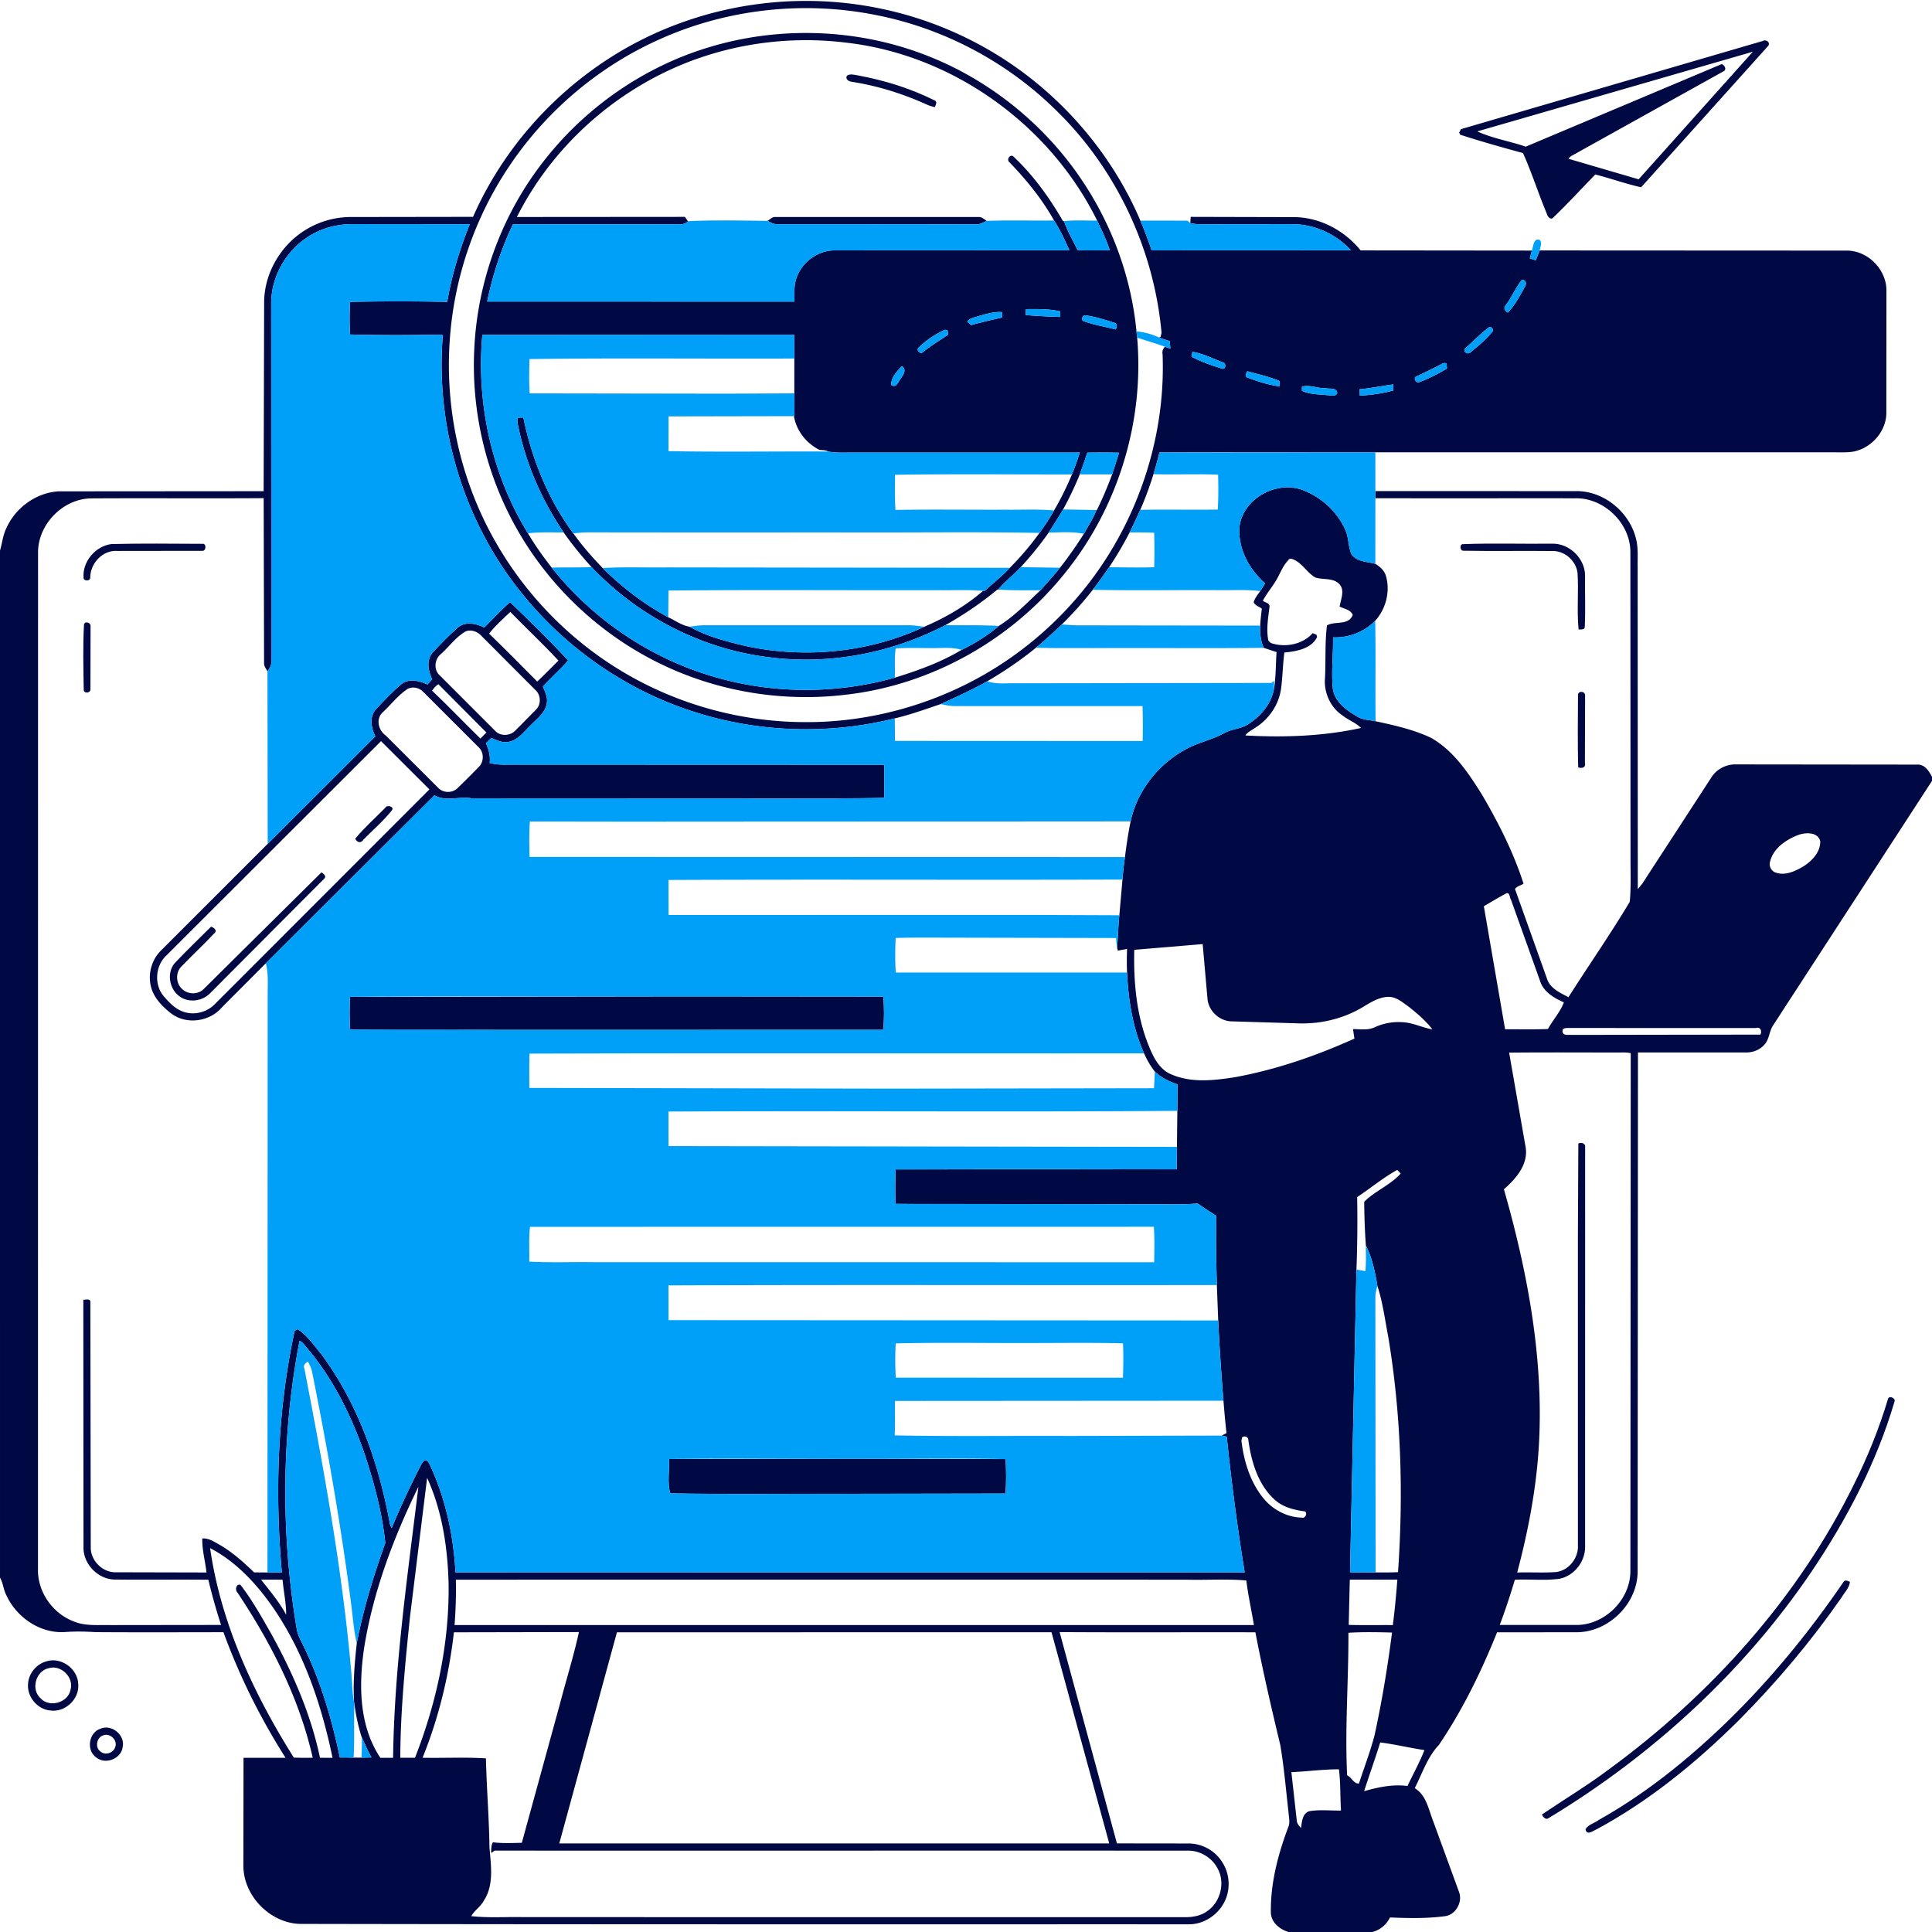 <svg xmlns="http://www.w3.org/2000/svg" width="1185.333" height="1185.333" viewBox="0 0 889 889" xmlns:v="https://vecta.io/nano"><g fill="#000943"><path d="M311.98 11.01c29.86-11.16 62.9-13.57 94.06-6.88 29.11 6.15 56.48 20.27 78.32 40.49 17.22 15.87 31.17 35.34 40.38 56.89 1.9 4.5 3.61 9.08 5.2 13.7l91.62-.04c-6.9-7.69-17.22-12.19-27.55-12.02-12.33 0-24.66-.02-36.98.04-3.12 0-6.27.21-9.32-.53l.18-2.87 48.12.12c11.67.26 22.8 6.3 30.08 15.31l78.78.08-.93 3.58 2.71.9c.64-1.5 1.27-3.01 1.85-4.54l141.5.07c9.74.11 18.25 8.99 18.03 18.71l-.04 56.04c-.05 8.41-6.77 15.99-14.89 17.69-3.01.56-6.08.36-9.11.38-70.38-.02-140.76.01-211.13-.02-33.12.05-66.23-.09-99.34.07-.84 3.36-1.74 6.71-2.75 10.02-1.74 5.57-3.75 11.05-6.08 16.4-1.55 3.5-3.19 6.96-4.9 10.38-2.84 5.52-5.99 10.87-9.44 16.03-2.13 3.18-4.44 6.23-6.69 9.33-4.74 6.13-9.88 11.96-15.44 17.36-3.72 3.58-7.55 7.03-11.5 10.34-7.06 5.73-14.59 10.87-22.43 15.44-6.92 3.93-14.19 7.17-21.41 10.49-7 2.35-13.95 4.89-21.15 6.59-30.43 7.59-63 6.54-92.84-3.17-30.63-9.85-58.17-28.91-78.4-53.92-27.08-33.11-40.29-76.95-36.71-119.51-14.23.28-28.45.32-42.67-.03-.32-5.01-.33-10.03.01-15.03a1127.46 1127.46 0 0 1 44.67 0c2.08-12.26 5.73-24.2 10.36-35.72-17.72-.06-35.44.06-53.16-.05-6.43-.09-12.93 1.22-18.61 4.3-11.81 6.19-19.77 19.2-19.59 32.57l.04 164.05c.24 1.86-.71 3.46-1.76 4.9-.59-1.25-1.65-2.37-1.56-3.84l-.18-75.89c-26.45.18-52.9-.05-79.35.11-12.9.13-24.38 11.79-24.47 24.67l-.03 468.03c-.26 10.54 6.85 20.52 16.66 24.14 5.35 2.17 11.22 1.45 16.84 1.6l50.75-.06c-2.24-6.84-4.2-13.79-5.85-20.8-14.32-.15-28.65.07-42.97-.09-7.7-.03-14.58-7.04-14.49-14.74l-.08-114.06c1.06.17 3.36-.7 3.24 1.11l.18 112.86c-.09 5.97 5.21 11.41 11.17 11.48l42.09.1c-.57-5.23-2.08-10.35-1.93-15.65 2.96-.23 5.48 1.52 7.95 2.89 5.89 3.42 11.01 7.97 15.87 12.71l6.16.05 6.63.02c-3.3-37.1-2-74.81 5.89-111.26l1.37-.72c4.46 2.87 7.51 7.47 10.88 11.49 16.94 22.78 26.49 50.29 31.56 78.01.16.71.44 1.38.85 2 3.91-9.48 8.26-18.78 12.91-27.92.58-1.1 1.17-2.2 2.02-3.1 1.39-.76 2.1 1.08 2.64 1.99 7.22 15.46 10.84 32.45 11.78 49.45l363.14.02c-3.37-20.74-6.09-41.57-8.26-62.47l-2.2-.5a14.98 14.98 0 0 1 2.09-1.12c-.56-4.97-1-9.95-1.4-14.93-1.01-12.29-1.83-24.6-2.42-36.93l-.62-16.3c-.31-10.63-.43-21.27-.35-31.91-2.89-1.82-5.74-3.7-8.53-5.63-5.66.51-11.34.41-17.01.37-40.64-.11-81.28.23-121.92-.19-.23-5.28-.19-10.57.01-15.85l129.32-.04.12-10.32.18-16.58.1-12.17c-3.82-1.29-7.52-3.08-10.46-5.89-2.01-2.57-3.63-5.42-4.96-8.39-5.21-11.68-7.25-24.5-7.82-37.2-.17-3.62-.12-7.23 0-10.85l-4.27.78-.3-1.44c.45-4.94.49-9.91 1.02-14.84l1.44-16.42c.27-3.47.65-6.92 1.14-10.35.7-5.5 1.48-10.99 2.61-16.42 2.95-13.85 12.43-25.95 24.73-32.82 5.78-3.38 12.49-4.58 18.34-7.81 3.65-2.05 8.17-1.9 11.56-4.45 5.57-3.65 10.12-9.25 11.35-15.92.91-5.56.76-11.28 1.18-16.91-1.99-.62-3.94-1.32-5.91-1.95-1.44-3.22-1.79-6.76-1.63-10.24.14-2.61.46-5.21.75-7.8-1.23-1-3.27-1.4-3.74-3.06.61-1.87 1.89-3.4 2.99-5 .78-1.16 1.51-2.37 2.27-3.56-7.47-6.53-12.77-16.39-11.74-26.51 1.93-12.77 17.15-20.91 29.03-16.43 8.67 3.28 16.08 10.07 19.74 18.63 1.49 3.49 1.2 7.49 2.73 10.96 2.49 3.45 7.22 3.34 10.95 4.36 2.16 1.28 4.18 3.1 4.89 5.6 2.05 7.13-.01 15.14-4.96 20.61-5.07 5.12-12.19 7.92-19.39 7.61.15 7.93-.89 15.88-.07 23.8.95 5.94 6.25 9.72 11.08 12.57 2.54 1.67 5.69 1.61 8.57 2.24 8.7 1.87 17.52 3.83 25.6 7.67 10.25 5.87 17.01 15.99 23.15 25.76 7.71 13.12 14.7 26.82 19.33 41.34-1.3.8-3.04 1.13-3.94 2.41l14.65 41.05c1.34 4.63 6.06 6.69 9.96 8.74 9.31-14.69 19.31-28.97 28.21-43.91.64-6.96.3-13.98.34-20.96L750.21 254c0-13.2-12.08-24.94-25.25-24.72-30.7-.01-61.39.02-92.09-.01v-3.3l92.19.02c12.85-.24 24.75 9.59 27.75 21.94 1.09 4.27.68 8.71.75 13.07l.06 148.12 2.07-2.51 31.9-49.05c2.43-3.78 6.92-6 11.4-5.82l83.05.09c3.52-.3 5.55 2.94 6.96 5.64v1.86l-73.16 112.55c-1.81 2.77-1.68 6.48-4.06 8.92-2.19 2.48-5.56 3.62-8.81 3.49-16.42-.04-32.85.03-49.27-.02l-.15 238.77c.02 15.03-13.57 28.26-28.55 28.04l-36.13.02c-7.26 18.07-15.85 35.7-26.79 51.85-5.31 5.6-7.63 13.11-11.1 19.86 5.35 3.26 6.32 9.69 8.44 15.07l11.89 32.57c1.84 4.56-1.28 10.4-6.15 11.24-8.47 1.16-17.05.97-25.57.62-1.61 3.31-4.51 5.76-8.08 6.69h-38.63c-4.07-1.23-8.06-4.47-8.11-9.04-.18-13.46 3.3-26.68 8-39.2.95-2.17.28-4.55.13-6.8-1.18-10.3-2.04-20.65-3.76-30.88-4.13-17.26-8.15-34.55-11.48-51.98-30.03-.07-60.06.1-90.09-.09l26.37 97.22 33.04.04c6.09 0 12.03 3.25 15.29 8.39 3.36 5 4.03 11.66 1.72 17.23-2.75 6.71-9.65 11.64-16.98 11.57-136.33-.01-272.67.08-409-.18-14-.42-26.31-13.27-26.02-27.3l.06-49.13 19.34-.01c-11.56-18.16-21.2-37.55-28.57-57.78-19.59.02-39.19.1-58.78-.03-4.68-.3-9.36-.41-14.04-.05-11.43.8-22.39-6.71-27.07-16.94-1.37-2.58-1.49-5.61-2.93-8.14V253.37c1-3.46 1.35-7.11 2.94-10.37 4.2-9.38 13.68-16.3 24-16.91l94.37-.07.23-87.13c.1-10.72 5.05-21.15 12.87-28.41a39.88 39.88 0 0 1 26.63-10.62l56.63-.08c17.86-40.62 52.67-73.42 94.31-88.77m-8 6.87c-28.54 12.62-53.26 33.64-70.39 59.71-15.41 23.29-24.63 50.61-26.6 78.46-2.36 32.15 4.9 64.98 20.86 93 14.84 26.19 36.99 48.19 63.36 62.74 24 13.27 51.35 20.38 78.78 20.49 25.09.21 50.17-5.58 72.74-16.52 28.7-13.84 53.16-36.32 69.34-63.76 15.81-26.72 24.11-57.97 22.88-89.04a3.63 3.63 0 0 1 1.11-3.41l2.48.9-.28-3.49c-1.63-.52-3.27-.99-4.85-1.63l.63-.34.44-1.83c-3.49-38.85-21.21-76.26-49.41-103.27-22.47-21.84-51.34-37-82.1-42.99-33.08-6.61-68.18-2.8-98.99 10.98m396.18 111.03c-2.84 3.67-4.63 8.01-7.44 11.71-1.05 1.2-.07 2.61 1.11 3.21 3.35-3.47 5.58-7.81 7.88-12 .89-1.34.34-3.36-1.55-2.92m-14.84 21.55c-3.91 2.93-7.36 6.58-11.09 9.8-1.43 1.72 1.57 3.22 2.61 1.66 3.51-2.83 7.01-5.75 9.85-9.27.79-.93-.39-2.43-1.37-2.19M548.68 161.9l-.4 2.23c4.39 2.29 9.1 4.02 13.86 5.42 1.76.9 2.26-2.09.89-2.68-4.76-1.72-9.3-4.2-14.35-4.97m113.31 6.3c-3.5 1.87-7.11 3.53-10.68 5.26-.88 1.13.48 2.86 1.77 2.4 4.43-1.66 8.64-3.87 12.73-6.25l-.13-2.3c-1.27-.81-2.55.47-3.69.89m-88.04 2.63c-.54.81-1.31 2.56.16 2.95 4.78 1.77 9.68 3.39 14.76 3.99l-.07-2.43c-4.77-2.04-9.88-3.1-14.85-4.51m51.69 8.27l.08 2.97c5.19-.33 10.37-1 15.4-2.37v-2.8c-5.18.63-10.28 1.77-15.48 2.2m-26.56-1.16l.01 1.9c3.68 1.69 7.8 1.59 11.76 2 1.44 0 3.67.82 4.47-.91-.13-2.71-3.61-1.87-5.41-2.29-3.64.12-7.26-1.74-10.83-.7m-6.31 79.86c-2.74 2.84-3.89 6.72-6.01 9.97-1.83 2.93-4.06 5.59-5.66 8.66.97.82 2.89.96 3.1 2.46-.57 4.98-1.54 10.03-.72 15.05.08 1.25 1.24 2.06 2.4 2.28 6.33 1.69 13.67.12 18.14-4.86l1.73.68.33 1.04c-2.61 5.47-9.61 6.67-15.08 7.17-.75 5.62-.79 11.3-1.56 16.92-1.08 7.19-5.54 13.72-11.67 17.59-1.63 1.14-3.55 2-4.73 3.66 17.78.97 35.77.39 53.21-3.45-2.39-2.46-5.78-3.59-8.44-5.72-5.63-3.69-8.7-10.58-8.12-17.23.42-8.06-.1-16.25.9-24.22 3.53-2.19 9.96.24 11.87-4.86-1.01-2.47-3.95-2.73-6.04-3.85.52-3.32 2.57-7.47-.16-10.36-2.9-3-7.46-1.8-11.04-3.02-3.54-2.04-5.6-5.89-9.19-7.86-.96-.5-2.53-1.34-3.26-.05m234.39 126.52c-5.48 2.19-11.14 6.02-12.64 12.06-.74 2.15.59 4.58 2.76 5.2 4.31 1.41 8.72-.7 12.41-2.84 4.04-2.49 8-6.62 7.89-11.66-1.15-4.46-7.03-4.09-10.42-2.76M682.78 417l9.78 56.61c6.57-.03 13.14.15 19.71-.12 2.29-4.17 5.66-7.79 7.34-12.26-4.64-2.02-9.63-5.02-11.08-10.21l-13.26-37.05c-.66-.91-.46-3.26-2.05-2.97-3.54 1.9-6.97 3.99-10.44 6m-160.85 20.06c-.39 15.72 1.18 31.88 7.61 46.4 1.92 4.36 4.62 8.87 9.21 10.81 9.25 4.13 19.72 2.93 29.43 1.41 19.03-3.47 37.45-9.83 55.05-17.77l-.65-4.37c3.35-.01 6.93.65 10.07-.89 3.87-1.74 8.14-2.58 12.39-2.3 4.89.12 9.3 2.5 14.06 3.31-3.11-4.07-7.07-7.41-11.07-10.57-2.75-1.89-5.5-4.39-9.03-4.39-4.6.05-8.53 2.72-12.34 4.97-8.64 5.06-18.74 7.5-28.72 7.24l-30.94-.93c-5.58.06-10.71-4.55-11.35-10.07l-2.24-25.49-31.48 2.64m197.1 37.82c.43 1.84 2.6 1.15 3.95 1.33l87.07-.14c.82-1.66.01-3.7-2.05-3.03l-86.03-.01c-1.36-.01-3.29-.07-2.94 1.85m-24.61 9.48l7.63 43.71c1.17 7.83-4.52 14.39-10.03 19.15 11.09 38.85 18.62 79.31 15.97 119.86-1.3 19.12-4.94 38.01-9.86 56.51 5.93-.21 11.88.21 17.82-.22 5.89-.65 10.47-6.47 10.12-12.33l-.01-141.01.21-43.87c1.36-.53 2.4-.24 3.13.88l-.02 184.9c-.01 6.75-5.14 13.22-11.8 14.52-6.81.95-13.69.11-20.52.45-2.07 7.01-4.39 13.94-6.95 20.79l35.92.02c12.83-.39 24.16-11.84 24.19-24.73l.16-238.37c-1.46-.33-2.95-.37-4.42-.32-17.18.02-34.37-.11-51.54.06m-69.92 66.47c.17 11.1.1 22.22-.33 33.32l-2.96 139.47 11.76-.07c3.44.02 6.89.03 10.33-.12 2.5-36.13 1.46-72.6-4.51-108.36-1.51-7.83-2.53-15.86-5-23.44-1.03-6.22-2.39-12.84-5.28-18.5-.5-6.71-.72-13.44-.77-20.16 4.95-4.94 12.13-7.72 16.79-12.98l-1.59-1.67c-6.5 3.57-12.24 8.43-18.44 12.51M136.45 749.04a18.41 18.41 0 0 0 1.88 5.66c8.63 16.99 14.19 35.39 18.05 54a167.8 167.8 0 0 1 6.34.08l3.61-.01 4.61-.08c-1.78-3.02-3.06-6.34-4.55-9.43-1.58-4.99-2.65-10.11-3.34-15.29l-.14-.8c-.5-9.03.27-18.06 1.26-27.02 3-15.74 7.71-31.08 13.12-46.15-1.43-13.96-5.13-27.62-9.51-40.92-6.11-17.66-14.51-34.78-26.71-49.05-1-1.09-1.81-2.49-3.24-3.04-8.34 43.47-8.6 88.4-1.38 132.05m435.07-87.61l-.28 1.52c1.09 9.27 3.92 18.66 9.79 26.07 4.3 5.49 11.01 9.17 18.03 9.31 1.84.61 2.96-3.05.74-2.95-4.89-.7-9.95-2.07-13.6-5.61-7.52-7.04-10.45-17.45-11.82-27.34-.13-1.43-1.86-1.84-2.86-1m-374.98 18.6l-7.88 63.89c-2.23 21.57-4.38 43.2-4.47 64.91h6.77c9.94-25.37 15.8-52.55 15.46-79.86-.4-16.68-2.92-33.67-9.88-48.94m-28.95 77.99c-2.54 17.06-2.51 35.97 7.44 50.84l5.85-.01c.54-41.81 6.63-83.26 11.64-124.69-11.44 23.36-20.76 48.08-24.93 73.86m-70.91-45.66c4.95 34.66 20.03 66.97 38.51 96.39 2.9.13 5.8.11 8.71.07-6.2-27.4-19.16-52.78-34.65-76.03-1.2-1.23-.64-4.03 1.36-3.57 5.51 7.11 9.87 15 14.32 22.79 9.83 17.86 18.12 36.79 22.31 56.82l5.78.03c-5.07-24.42-13.23-48.66-27.5-69.32-7.59-10.88-16.96-20.99-28.84-27.18m23.43 14.51c4.1 5.18 8.4 10.28 11.56 16.12.05-5.4-1.21-10.72-1.63-16.1l-9.93-.02m89.65.02c.18 6.96-.09 13.92-.59 20.87l367.82.01c-1.13-6.85-2.66-13.63-3.5-20.52-9.12-.8-18.36-.11-27.53-.36-112.07-.03-224.14-.02-336.2 0m411.34 0l-.49 20.8c6.76.19 13.53.04 20.3.09.89-6.96 1.56-13.94 2.07-20.93-7.29.05-14.59-.01-21.88.04M208.86 751.1c-2.24 19.75-6.95 39.28-14.42 57.72 9.72.21 19.46-.34 29.16.29.31 13.67 1.45 27.31 1.63 40.99.66 8.11 2.16 17.18-2.56 24.42-1.44 2.8-4.31 4.47-5.82 7.18 8.02.9 16.1.27 24.16.46l304.93.01c3.35-.05 6.81-.74 9.56-2.77 6.15-4.17 8.4-13.2 4.73-19.7-2.52-4.81-7.76-8.05-13.19-8.13-106.47-.05-212.95.03-319.42-.02l-1.63 1.1c.09-1.68-.07-3.44.8-4.93 4.42.54 8.88.34 13.33.23l17.58-64.08c2.84-10.97 6.29-21.82 8.69-32.88l-57.53.11m75.02 0l-26.53 97.16 253.06-.01-26.56-97.18-199.97.03m336.59.22c.1 21.85-1.67 43.7-.6 65.55 1.95.91 3.3 4.2 5.45 3.77 2.4-7.35 5.19-14.59 7.15-22.07 3.43-15.65 6.02-31.48 8.07-47.36-6.69-.17-13.39-.32-20.07.11m14.63 50.46c-2.32 7.52-5.02 14.93-7.41 22.44 6.47-1.88 13.19-3.28 19.96-2.41 2.59-5.51 5.59-10.84 7.81-16.51-6.82-1.02-13.53-2.66-20.36-3.52m-40.87 13.68l2.46 22.12c.05 1.45 1.05 2.53 1.94 3.59.48-2.77.57-6.6 3.73-7.73 4.85-.86 9.8-.23 14.7-.33-.42-6.3-.15-12.79-.96-18.97-7.27-.01-14.58 1-21.87 1.32z"/><path d="M326.1 21.78c32.11-9.77 67.44-8.69 98.84 3.19 28.03 10.57 52.71 29.68 70.17 54.01 15.44 21.52 25.34 47.11 27.83 73.51l.27 2.65 1.54.7-1.49-.49c3.31 38.44-8.71 77.94-32.93 107.98-24.66 31.06-61.81 51.91-101.26 56.35-28.08 3.36-57.08-1.14-82.73-13.08-28.46-13.19-52.63-35.4-68.18-62.64-14.33-25.04-21.31-54.19-19.94-83 1.37-31.31 12.63-62.14 31.97-86.82 19.17-24.65 45.99-43.33 75.91-52.36M305.39 33.5c-28.84 14.09-53.12 37.63-67.54 66.35l77.31-.06 1.38 1.99c-1.63 2.02-4.33 1.28-6.57 1.41-24.64-.02-49.29-.01-73.93 0-5.41 11.3-9.33 23.29-11.86 35.56l141.4.03c-.04-3.61-.33-7.34.9-10.8 2.46-7.34 9.8-12.75 17.56-12.77l108.03-.05c-2.09-4.69-4.27-9.37-7.04-13.69-5.52-9.86-12.69-18.68-20.52-26.79-1.71-1.33.61-4.33 2.13-2.36 9 8.54 16.34 18.74 22.51 29.46l.43-.03c1.59 4.6 4.14 8.98 6.31 13.35 4.92.25 9.86.03 14.79.11-1.52-4.73-3.7-9.22-5.82-13.69-21.81-44.23-66.64-76.46-115.78-81.93-28.45-3.47-57.92 1.28-83.69 13.91M472.1 142.24l-.19 2.72c5.32.46 10.65.7 15.98.89l-.04-2.58c-5.16-1.18-10.5-1.07-15.75-1.03m-22.12 3.28c-1.67.67-3.89.76-4.85 2.52l1.75 1.55c4.71-1.31 9.47-2.43 14.25-3.49l-.02-2.47c-3.77-.34-7.51.95-11.13 1.89m49.07 2.38c4.61 1.69 9.51 2.43 14.26 3.68.79-1.03.96-2.89-.69-3.09-4.15-1.36-8.39-2.7-12.72-3.33-1.79-.58-2.98 2.44-.85 2.74m-76.26 11.98c-1.26 1.07.09 2.32 1.22 2.69 3.84-3.21 8.15-5.77 12.28-8.58l-.26-1.97-1.18-.29c-4.43 1.98-8.59 4.76-12.06 8.15m-200.84-5.8c-2.84 31.6 4.32 64.24 20.98 91.31 3.25 5.52 6.98 10.74 10.94 15.79 19.23 24.23 46.19 42.27 76 50.61 26.59 7.57 55.26 7.52 81.86.04 10.62-3.24 21.19-7.08 30.74-12.79 6.09-2.95 11.98-6.63 17.15-11.04 7.14-4.48 13.01-10.63 19.12-16.37 3.06-3.42 6.15-6.8 9.01-10.39 3.96-4.99 7.55-10.25 11-15.6 1.98-3.63 4.32-7.08 5.78-10.96h.2c2.65-5.32 4.93-10.82 7.02-16.39l3.17-9.97c-4.87-.15-9.74-.11-14.6-.04-1.06 3.36-2.27 6.68-3.46 10-2.26 5.52-4.81 10.92-7.69 16.14-2.13 3.62-4.38 7.16-6.65 10.69-3.93 5.57-8.23 10.86-12.84 15.87-3.33 3.57-7.23 6.6-10.38 10.3l-.35-.02c-7.45 6.22-15.54 11.64-23.97 16.42-24.73 12.86-53.33 18.36-81.02 14.76-31.01-3.73-60.33-18.86-81.77-41.51-4.58-5.07-8.92-10.35-12.84-15.94-10.01-14.76-17.3-31.39-20.9-48.88a11.44 11.44 0 0 1-.28-3.91l2.65-.09c3.9 19.07 11.37 37.61 22.98 53.3 4.06 5.68 8.65 10.95 13.51 15.96 8.92 8.93 19.08 16.64 30.18 22.66 3.23 1.5 6.27 3.8 9.83 4.35 8.19 4.61 17.53 6.95 26.65 9.07 27.13 5.64 56.17 2.73 81.32-9.05 9.74-4.16 19.05-9.57 27.07-16.51l.68.04c3.89-3.54 8.02-6.82 11.64-10.66a133.02 133.02 0 0 0 13.63-16.05 108.15 108.15 0 0 0 6.71-10.34c3.14-5.32 5.82-10.89 8.24-16.57 1.34-3.31 2.53-6.67 3.63-10.07H393.04c-3.98-.05-7.99.27-11.92-.47-1.22-.74-2.69-.6-4.03-.75-6.09-3.03-10.6-8.79-11.78-15.53h.23L365.5 181l.01-16.03v-10.98l-143.56.09m188.15 23.03c2.22 1.59 3.14-1.21 4.21-2.65 1.18-1.76 3.2-4.42.61-6.02-2.09 2.44-5 5.27-4.82 8.67zM672.24 59.43l138.8-40.55c1.73-1.03 3.98.92 2.34 2.51l-58.23 64.79c-7.12-1.61-14.01-4.09-21.08-5.89-6.44 6.59-12.65 13.41-19.31 19.76-1.32 1.5-2.8-.61-3.04-1.83-3.86-9.18-6.84-18.71-10.92-27.79-9.69-2.64-19.37-5.36-28.91-8.45l-.46-.98.81-1.57m7.54 1.03c7.07 3.25 14.93 4.49 22.29 7.02l90.14-37.98c1.41.38 2.53 2.69.73 3.38l-67.46 37.54c-1.27.81-2.92 1.27-3.69 2.66l32.22 9.43 52.56-58.71-126.79 36.66z"/><path d="M389.85 34.72c1.57-.89 3.37-.23 5.02-.01 12.14 2.28 24.08 5.93 35.14 11.48 1.48.47.53 2.23.11 3.11-1.41-.31-2.78-.75-4.07-1.38-10.85-4.88-22.31-8.45-34.07-10.29-1.39-.1-3.36-1.28-2.13-2.91zm-36.7 66.92c1.18-.72 2.28-1.98 3.81-1.78l93.11-.01c1.56-.18 2.74.97 3.93 1.78-1.58.77-3.14 1.76-4.97 1.56-30.34-.08-60.68.01-91.02-.02-1.79.17-3.33-.77-4.86-1.53zM51.29 250.35c13.9-.35 27.83-.17 41.74-.11 2.1-.4 1.94 3.55-.09 3.22l-38.9.05c-6.73-.5-12.44 5.6-12.52 12.15.3 1.79-3.06 1.91-3.07.23-.61-7.44 5.47-14.65 12.84-15.54zm621.96.03c13.6-.5 27.22-.05 40.83-.21 8.03-.27 15.29 6.79 15.29 14.81-.12 7.72.22 15.46-.13 23.18.17 1.76-1.75 1.48-2.86 1.49-.85-8.57.06-17.2-.47-25.79-.5-5.46-5.46-10.11-10.93-10.31-13.84-.17-27.68.11-41.51-.14-1.7.17-2.01-3.11-.22-3.03zm-450.42 38.36c3.92-3.92 7.69-8 11.84-11.68 9.15 8.7 18.16 17.58 26.76 26.82-3.62 4.26-7.93 7.86-11.61 12.08 1.05 2.5 2.39 5.16 1.73 7.96-.83 4.36-4.74 7.01-7.6 10.04-2.99 2.84-5.65 6.72-10.01 7.42-2.79.58-5.4-.81-7.9-1.83l-2.44 2.47c1.33 2.84 2.11 5.92 1.73 9.07 4.13 1.13 8.45.65 12.68.73l168.9.06v15.22c-7.63.25-15.26.28-22.88.31-55.68-.11-111.35.08-167.02-.07-5.73-1.06-11.75 1.73-17.1-1.39l-77.59 77.3-20.01 20.07c-5.6 6.82-16.54 8.42-23.61 2.98-3.88-3.06-7.64-6.8-9.07-11.66-1.82-6.09.03-13.05 4.61-17.43l48.94-48.92 49.53-49.47c-2-3.91-2.89-9.24.48-12.68 3.72-3.95 7.44-7.95 11.61-11.42 3.5-2.72 8.22-1.44 11.88.23l2.18-2.36c-1.85-3.86-2.81-8.95.32-12.43 3.69-3.96 7.46-7.9 11.55-11.45 3.47-2.9 8.41-1.82 12.1.03m2.23 2.83c7.5 7.22 14.79 14.66 22.14 22.04 3.34-3.12 6.5-6.44 9.77-9.65-7.14-7.7-14.84-14.87-22.15-22.4-3.35 3.22-6.93 6.31-9.76 10.01m-10.65-1.12c-4.58 2.54-7.63 6.99-11.46 10.45-2.99 2.28-3.54 7.2-.68 9.8l25.53 25.54c2.38 2.68 6.93 2.43 9.34-.09l9.51-9.63c2.43-2.38 2.27-6.71-.24-8.98l-24.92-24.98c-1.73-1.92-4.55-3.01-7.08-2.11m-15.6 27.34c7.58 7.18 14.77 14.77 22.26 22.05l2.74-2.79-22.08-22.22c-1.21.73-2.1 1.83-2.92 2.96m-11.59-.57c-4.32 2.93-7.45 7.2-11.27 10.69-3.12 3.08-1.8 8.2 1.57 10.53l24.04 24c2.28 2.53 6.64 2.61 9.02.17 3.25-3.1 6.4-6.32 9.55-9.52 2.6-2.33 2.73-6.84.14-9.22l-25.63-25.62c-1.86-1.92-5.15-2.58-7.42-1.03m-11.89 23.81l-98.68 98.54c-5.25 4.72-5.86 13.59-1.24 18.93 2.61 3.02 5.57 6.12 9.54 7.24 4.91 1.46 10.51-.1 14.02-3.81l98.62-98.69-22.26-22.21zM38.65 287.35c.47-1.73 3.06-.86 3.02.64l-.06 29.03c.28 1.7-2.6 2.38-3.08.64-.15-10.1-.43-20.22.12-30.31zm687.46 32.64c-.16-2.15 3.05-2.17 3.27-.14l-.09 31.13c.62 2.17-1.46 2.81-3.1 2.08-.29-11.02-.13-22.05-.08-33.07zM177.38 371.6c.79-1.41 4.24-.41 2.92 1.3-3.89 4.88-8.66 8.96-13.03 13.4-1.11 1.82-2.92 1.48-3.82-.36 4.22-5.17 9.27-9.58 13.93-14.34zm-83.9 83.74l54.45-53.93c.81.52 2.37 1.67 1.4 2.76l-52.9 53.11c-3.84 3.7-10.35 4.28-14.46.7-4.33-3.64-5.28-11.05-1.19-15.21 5.32-5.57 10.84-10.94 16.32-16.35 1.46.37 3.13 1.91 1.37 3.17-4.8 5.16-10.02 9.92-14.88 15.03-2.94 2.74-2.74 7.92.28 10.53 2.55 2.44 6.99 2.59 9.61.19zm67.57 3.37l155.97-.21 89.46.08c.32 5.09.47 10.22-.1 15.29l-168.41.03c-25.62-.12-51.24.18-76.86-.15-.32-5.01-.28-10.03-.06-15.04zm707.66 185.15c.29-1.94 3.81-.61 3.01 1.16-8.2 27.85-21.81 53.86-37.97 77.89-31.27 46.28-73.43 84.83-121.15 113.67-1.26 1.01-2.74-.51-3.06-1.67 10.39-7.05 21.2-13.5 31.23-21.08 46.7-34.24 86.6-78.63 112.3-130.76 6.28-12.61 11.58-25.71 15.64-39.21zm-560.9 27.51l85.21-.14 69.72.17c.25 5.28.35 10.58-.08 15.85l-70.61.12c-27.87-.09-55.74.28-83.59-.2-1.56-4.81-.3-10.62-.65-15.8zm540.44 56.6c.6-1.28 2.08-.46 2.99-.09-.28 2.86-2.6 4.95-3.97 7.35-14.07 20.22-30.01 39.13-47.39 56.59-19.46 19.28-40.96 36.84-65.13 49.89-1.65.65-4.62 3.19-5.19 0 1.25-2.16 4.11-2.77 6.05-4.24 21.63-12.11 41.04-27.81 58.84-44.98 20.14-19.54 37.97-41.38 53.8-64.52zm-826.9 36.49c6.76-2.19 14.53 3.47 14.65 10.53.62 6.91-6.22 13.19-13.04 12.06-5.79-.6-10.46-6.22-10.07-12.01.17-4.87 3.78-9.32 8.46-10.58m1.05 3.15c-5.93 1.23-8.31 9.74-3.77 13.81 4.08 4.54 12.72 2.09 13.83-3.91 1.67-5.65-4.43-11.66-10.06-9.9zm23.89 27.82c5.12-2.19 11.39 3 10.16 8.44-.62 5.38-7.91 8.28-12.08 4.87-4.81-3.2-3.6-11.61 1.92-13.31m1.13 3.12c-3 .97-3.78 5.47-1.24 7.36 2.14 1.95 5.98.79 6.8-1.94 1.37-3.18-2.44-6.79-5.56-5.42z"/></g><g fill="#009ff8"><path d="M524.74 101.51l21.7.02 1.27 1.13c3.05.74 6.2.53 9.32.53l36.98-.04c10.33-.17 20.65 4.33 27.55 12.02l-91.62.04c-1.59-4.62-3.3-9.2-5.2-13.7zm-208.2.27c12.17-.6 24.41-.3 36.61-.14 1.53.76 3.07 1.7 4.86 1.53l91.02.02c1.83.2 3.39-.79 4.97-1.56 10.33-.37 20.68-.03 31.03-.16 2.77 4.32 4.95 9 7.04 13.69l-108.03.05c-7.76.02-15.1 5.43-17.56 12.77-1.23 3.46-.94 7.19-.9 10.8l-141.4-.03c2.53-12.27 6.45-24.26 11.86-35.56h73.93c2.24-.13 4.94.61 6.57-1.41z"/><path d="M489.58 101.75c5.07-.56 10.18-.2 15.28-.23 2.12 4.47 4.3 8.96 5.82 13.69-4.93-.08-9.87.14-14.79-.11-2.17-4.37-4.72-8.75-6.31-13.35zm-345.2 5.68c5.68-3.08 12.18-4.39 18.61-4.3l53.16.05c-4.63 11.52-8.28 23.46-10.36 35.72a1127.46 1127.46 0 0 0-44.67 0c-.34 5-.33 10.02-.01 15.03 14.22.35 28.44.31 42.67.03-3.58 42.56 9.63 86.4 36.71 119.51 20.23 25.01 47.77 44.07 78.4 53.92 29.84 9.71 62.41 10.76 92.84 3.17l.09 10.37 113.98.05c.1-5.36.11-10.72-.07-16.07l-85.72-.01c-2.41.03-4.8-.37-7.13-.93 7.22-3.32 14.49-6.56 21.41-10.49 4.11 1.47 8.5.83 12.76.93l117.96-.16 1.27-.96-.05 3.67c-1.23 6.67-5.78 12.27-11.35 15.92-3.39 2.55-7.91 2.4-11.56 4.45-5.85 3.23-12.56 4.43-18.34 7.81-12.3 6.87-21.78 18.97-24.73 32.82l-160.2.1c-38.75-.01-77.49.11-116.24-.06-.36 5.43-.27 10.87-.14 16.31l273.97.07c-.49 3.43-.87 6.88-1.14 10.35-69.63.24-139.27-.13-208.9.18l.05 16.12 167.32-.03 40.09.15c-.53 4.93-.57 9.9-1.02 14.84-.29-1.45-.38-2.92-.49-4.37l-80.55-.17c-6.95-.02-13.91-.08-20.86.16-.25 5.3-.3 10.6.05 15.9l106.42-.01c.57 12.7 2.61 25.52 7.82 37.2-94.26.09-188.53-.17-282.79.12-.16 5.26-.06 10.52-.08 15.78l166.47.33 120.98-.19.38-7.65c2.94 2.81 6.64 4.6 10.46 5.89l-.1 12.17c-78.05.59-156.11-.07-234.16.32l.01 15.9 233.97.36-.12 10.32c-43.1-.06-86.21-.15-129.32.04-.2 5.28-.24 10.57-.01 15.85l121.92.19c5.67.04 11.35.14 17.01-.37 2.79 1.93 5.64 3.81 8.53 5.63-.08 10.64.04 21.28.35 31.91-84.12.15-168.23-.18-252.35.17l.05 15.99 252.92.14c.59 12.33 1.41 24.64 2.42 36.93l-151.18.1c0 5.28.11 10.57-.09 15.86 26.72.53 53.48.13 80.22.26l70.36-.17 2.2.5c2.17 20.9 4.89 41.73 8.26 62.47-121.04-.01-242.09.04-363.14-.02-.94-17-4.56-33.99-11.78-49.45-.54-.91-1.25-2.75-2.64-1.99-.85.9-1.44 2-2.02 3.1-4.65 9.14-9 18.44-12.91 27.92-.41-.62-.69-1.29-.85-2-5.07-27.72-14.62-55.23-31.56-78.01-3.37-4.02-6.42-8.62-10.88-11.49l-1.37.72c-7.89 36.45-9.19 74.16-5.89 111.26l-6.63-.02.1-267.55c.06-4.27.24-8.6-.85-12.77l77.59-77.3c5.35 3.12 11.37.33 17.1 1.39l167.02.07 22.88-.31v-15.22l-168.9-.06c-4.23-.08-8.55.4-12.68-.73.38-3.15-.4-6.23-1.73-9.07l2.44-2.47c2.5 1.02 5.11 2.41 7.9 1.83 4.36-.7 7.02-4.58 10.01-7.42 2.86-3.03 6.77-5.68 7.6-10.04.66-2.8-.68-5.46-1.73-7.96 3.68-4.22 7.99-7.82 11.61-12.08-8.6-9.24-17.61-18.12-26.76-26.82-4.15 3.68-7.92 7.76-11.84 11.68-3.69-1.85-8.63-2.93-12.1-.03-4.09 3.55-7.86 7.49-11.55 11.45-3.13 3.48-2.17 8.57-.32 12.43l-2.18 2.36c-3.66-1.67-8.38-2.95-11.88-.23-4.17 3.47-7.89 7.47-11.61 11.42-3.37 3.44-2.48 8.77-.48 12.68l-49.53 49.47-.11-79.34c1.05-1.44 2-3.04 1.76-4.9L124.79 140c-.18-13.37 7.78-26.38 19.59-32.57m16.67 351.28c-.22 5.01-.26 10.03.06 15.04l76.86.15 168.41-.03c.57-5.07.42-10.2.1-15.29l-89.46-.08c-51.99.12-103.98-.26-155.97.21m82.83 105.81c-.62 5.32-.2 10.67-.35 16 9.8.55 19.66.12 29.49.26l258.05.03c.13-5.44.21-10.89-.12-16.32l-287.07.03m168.28 53.63c-.28 5.25-.28 10.52.03 15.77l104.54.02c.17-5.27.26-10.54.01-15.8-12.57-.35-25.15-.19-37.73-.17-22.28.14-44.57-.33-66.85.18m-104.35 53.22c.35 5.18-.91 10.99.65 15.8 27.85.48 55.72.11 83.59.2l70.61-.12c.43-5.27.33-10.57.08-15.85-23.24-.44-46.48-.09-69.72-.17-28.4.08-56.81-.22-85.21.14zM704.87 115.3c.68-1.75.74-5.93 3.57-4.92 1.37 1.34.26 3.3.06 4.86l-1.85 4.54-2.71-.9.93-3.58zm-4.71 13.61c1.89-.44 2.44 1.58 1.55 2.92-2.3 4.19-4.53 8.53-7.88 12-1.18-.6-2.16-2.01-1.11-3.21 2.81-3.7 4.6-8.04 7.44-11.71zM472.1 142.24c5.25-.04 10.59-.15 15.75 1.03l.04 2.58c-5.33-.19-10.66-.43-15.98-.89l.19-2.72zm-22.12 3.28c3.62-.94 7.36-2.23 11.13-1.89l.02 2.47c-4.78 1.06-9.54 2.18-14.25 3.49l-1.75-1.55c.96-1.76 3.18-1.85 4.85-2.52zm49.07 2.38c-2.13-.3-.94-3.32.85-2.74 4.33.63 8.57 1.97 12.72 3.33 1.65.2 1.48 2.06.69 3.09-4.75-1.25-9.65-1.99-14.26-3.68zm186.27 2.56c.98-.24 2.16 1.26 1.37 2.19-2.84 3.52-6.34 6.44-9.85 9.27-1.04 1.56-4.04.06-2.61-1.66 3.73-3.22 7.18-6.87 11.09-9.8z"/><path d="M422.79 159.88c3.47-3.39 7.63-6.17 12.06-8.15l1.18.29.26 1.97c-4.13 2.81-8.44 5.37-12.28 8.58-1.13-.37-2.48-1.62-1.22-2.69zm100.15-7.39c3.64.3 7.16 1.32 10.47 2.84 1.58.64 3.22 1.11 4.85 1.63l.28 3.49-2.48-.9c-3.73-1.37-7.55-2.46-11.31-3.71l-1.54-.7-.27-2.65zm-300.99 1.59l143.56-.09v10.98c-40.62.17-81.25-.29-121.86.24-.14 5.27-.27 10.54.08 15.8l90.24.14 31.53-.15c.08 3.49.01 6.99.04 10.49h-.23l-57.67.11-.04 16c24.5.44 49.02.04 73.52.17 3.93.74 7.94.42 11.92.47h103.85c-1.1 3.4-2.29 6.76-3.63 10.07-27.15.04-54.3-.26-81.44.16.05 5.39-.18 10.78.23 16.17 16.97-.3 33.94-.03 50.92-.11 7.35.1 14.71-.32 22.05.35a108.15 108.15 0 0 1-6.71 10.34c-27.12-.52-54.24-.14-81.36-.22-42-.02-84 .04-126-.04-2.39.01-4.77.21-7.15.45-11.61-15.69-19.08-34.23-22.98-53.3l-2.65.09a11.44 11.44 0 0 0 .28 3.91c3.6 17.49 10.89 34.12 20.9 48.88-5.48.04-10.97-.23-16.42.4-16.66-27.07-23.82-59.71-20.98-91.31zm326.73 7.82c5.05.77 9.59 3.25 14.35 4.97 1.37.59.87 3.58-.89 2.68-4.76-1.4-9.47-3.13-13.86-5.42l.4-2.23zm113.31 6.3c1.14-.42 2.42-1.7 3.69-.89l.13 2.3c-4.09 2.38-8.3 4.59-12.73 6.25-1.29.46-2.65-1.27-1.77-2.4 3.57-1.73 7.18-3.39 10.68-5.26zm-251.89 8.91c-.18-3.4 2.73-6.23 4.82-8.67 2.59 1.6.57 4.26-.61 6.02-1.07 1.44-1.99 4.24-4.21 2.65zm163.85-6.28c4.97 1.41 10.08 2.47 14.85 4.51l.07 2.43c-5.08-.6-9.98-2.22-14.76-3.99-1.47-.39-.7-2.14-.16-2.95zm51.69 8.27c5.2-.43 10.3-1.57 15.48-2.2v2.8c-5.03 1.37-10.21 2.04-15.4 2.37l-.08-2.97zm-26.56-1.16c3.57-1.04 7.19.82 10.83.7 1.8.42 5.28-.42 5.41 2.29-.8 1.73-3.03.91-4.47.91-3.96-.41-8.08-.31-11.76-2l-.01-1.9zm-98.76 30.34c4.86-.07 9.73-.11 14.6.04-.96 3.36-2.07 6.66-3.17 9.97l-14.89-.01 3.46-10zm33.2-.1l99.34-.07.01 17.86v3.3l-.02 30.18c-3.73-1.02-8.46-.91-10.95-4.36-1.53-3.47-1.24-7.47-2.73-10.96-3.66-8.56-11.07-15.35-19.74-18.63-11.88-4.48-27.1 3.66-29.03 16.43-1.03 10.12 4.27 19.98 11.74 26.51l-2.27 3.56c-5.59-.72-11.23-.44-16.84-.43-20.01-.16-40.01.25-60.02-.18l.65-1.05c2.25-3.1 4.56-6.15 6.69-9.33 6.92.04 13.84.24 20.75-.02.12-5.29.14-10.57-.01-15.85-3.77-.15-7.54-.18-11.3-.16 1.71-3.42 3.35-6.88 4.9-10.38 11.89-.24 23.78.06 35.67-.13.3-5.35.29-10.7.14-16.05-9.91-.42-19.82.06-29.73-.22 1.01-3.31 1.91-6.66 2.75-10.02zm-51 36.93c2.27-3.53 4.52-7.07 6.65-10.69l15.36.26c-1.46 3.88-3.8 7.33-5.78 10.96-5.36-1.12-10.82-.67-16.23-.53zm-228.65 16.07c6.11-.16 12.22.02 18.32-.25 21.44 22.65 50.76 37.78 81.77 41.51 27.69 3.6 56.29-1.9 81.02-14.76 8.21.07 16.43-.09 24.64.32-5.17 4.41-11.06 8.09-17.15 11.04-4.37-1.38-8.96-.77-13.45-.82-5.62-.01-11.25-.21-16.87.14-.66 4.46-.23 8.98-.42 13.47-26.6 7.48-55.27 7.53-81.86-.04-29.81-8.34-56.77-26.38-76-50.61zm23.44.19c9.89-.55 19.8-.17 29.7-.28l157.67.18c-3.62 3.84-7.75 7.12-11.64 10.66l-.68-.04c-6.43-.6-12.88-.24-19.32-.32-41.81.12-83.62-.24-125.44.16l-.11 12.3c-11.1-6.02-21.26-13.73-30.18-22.66zm181.99 9.91c3.15-3.7 7.05-6.73 10.38-10.3l18.07.26c-2.86 3.59-5.95 6.97-9.01 10.39-6.48-.07-12.97.11-19.44-.35zm154.09 21.99c7.2.31 14.32-2.49 19.39-7.61.34 15.41-.01 30.81.19 46.22-2.88-.63-6.03-.57-8.57-2.24-4.83-2.85-10.13-6.63-11.08-12.57-.82-7.92.22-15.87.07-23.8zm-296.07-4.89c2.21-.32 4.43-.68 6.68-.67l93.92-.01c2.47.02 4.92.33 7.37.7-25.15 11.78-54.19 14.69-81.32 9.05-9.12-2.12-18.46-4.46-26.65-9.07zm159.4 9.66c3.95-3.31 7.78-6.76 11.5-10.34l.7-.34c2.68.17 5.37.4 8.07.39l82.88.11c-.16 3.48.19 7.02 1.63 10.24-26.18.3-52.36-.01-78.54.12-8.75-.04-17.5.1-26.24-.18zm151.79 275.09c2.89 5.66 4.25 12.28 5.28 18.5-.43 1.75-.95 3.51-.92 5.35l.1 126.57-11.76.07 2.96-139.47 4.08.77c.49-3.92.16-7.86.26-11.79zM136.45 749.04c-7.22-43.65-6.96-88.58 1.38-132.05 1.43.55 2.24 1.95 3.24 3.04 12.2 14.27 20.6 31.39 26.71 49.05 4.38 13.3 8.08 26.96 9.51 40.92-5.41 15.07-10.12 30.41-13.12 46.15-1.5-6.25-1.82-12.68-2.71-19.02-4.63-35.56-10.82-70.9-17.89-106.05-.34-1.64-1.16-3.11-1.89-4.58-1.16.78-2.37 1.7-1.6 3.29 8.91 46.14 17.41 92.46 21.54 139.32.44 4.68.39 9.42 1.29 14.06l.14.8c-.26 8.26.14 16.54-.33 24.81a167.8 167.8 0 0 0-6.34-.08c-3.86-18.61-9.42-37.01-18.05-54a18.41 18.41 0 0 1-1.88-5.66zm29.94 50.22c1.49 3.09 2.77 6.41 4.55 9.43l-4.61.08c.08-3.17.34-6.35.06-9.51z"/></g></svg>